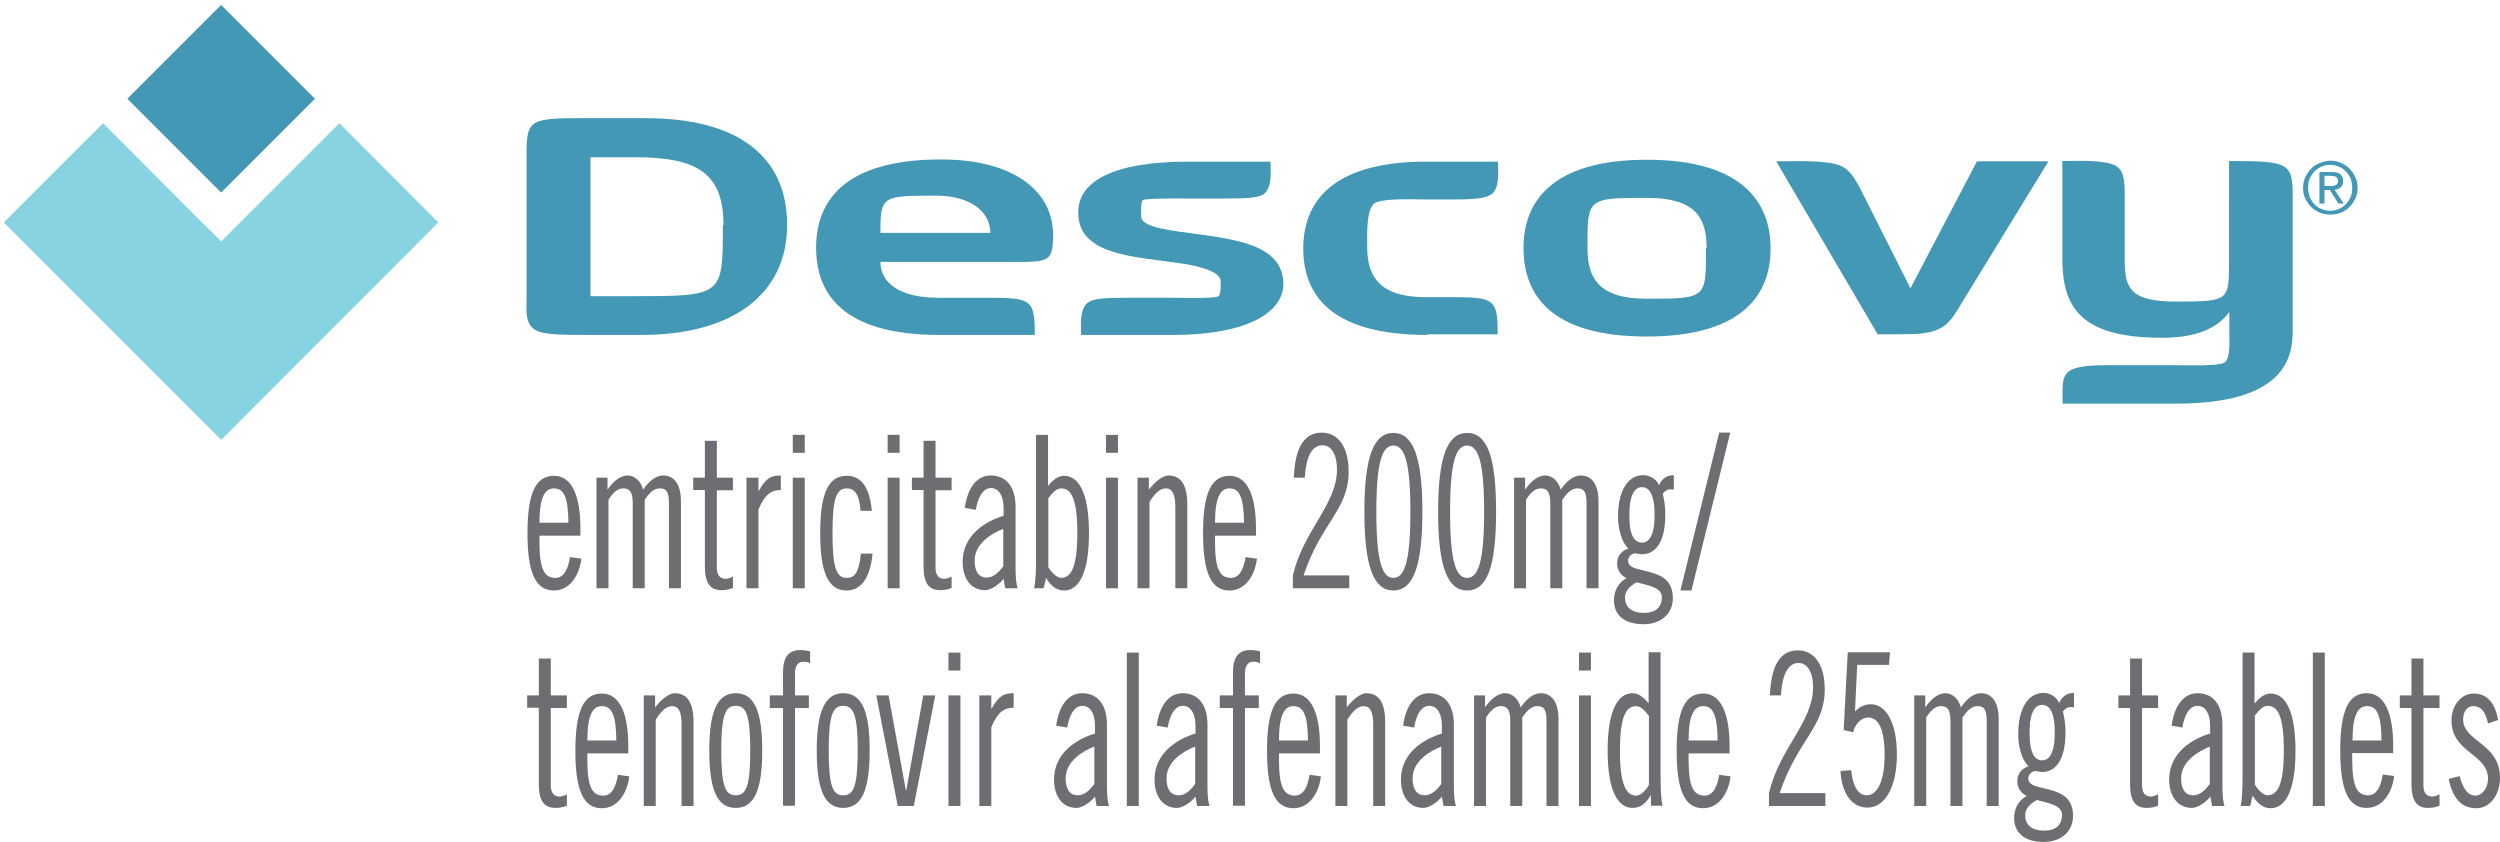 <?xml version="1.0" encoding="utf-8"?>
<!-- Generator: Adobe Illustrator 22.1.0, SVG Export Plug-In . SVG Version: 6.00 Build 0)  -->
<svg version="1.1" xmlns="http://www.w3.org/2000/svg" xmlns:xlink="http://www.w3.org/1999/xlink" x="0px" y="0px"
	 viewBox="0 0 793.4 267.3" style="enable-background:new 0 0 793.4 267.3;" xml:space="preserve">
<style type="text/css">
	.st0{fill:#6D6E71;}
	.st1{fill:#4298B5;}
	.st2{fill:#87D3E1;}
</style>
<g id="in_PrEP_Tag">
</g>
<g id="Generic">
	<g>
		<g>
			<path class="st0" d="M171.2,170v2c0,8.6,1.5,11.4,5.1,11.4c2.9,0,4.1-3.4,4.6-6.6l3.6,0.5c-0.6,5.3-3.7,10.1-8.7,10.1
				c-5.8,0-8.4-5.5-8.4-18.2c0-12.7,2.6-18.2,8.4-18.2c5.8,0,8.4,6.6,8.4,16.7v2.3H171.2z M180.4,165.9c-0.1-7.6-1.2-10.9-4.6-10.9
				c-2.8,0-4.6,2.6-4.6,10.9H180.4z"/>
			<path class="st0" d="M189.3,186.7v-35.1h3.5v3.8c1.5-2.2,3.8-4.5,6.4-4.5c2.2,0,4.2,1.8,4.9,4.5c1.5-2.2,3.7-4.5,6.4-4.5
				c3.6,0,5.6,3.1,5.6,8.1v27.7h-3.8v-27c0-3.6-0.8-4.7-2.9-4.7c-2.3,0-3.7,2.1-4.8,3.6v28.1h-3.8v-27c0-3.6-1-4.7-3-4.7
				c-2.3,0-3.7,2.1-4.7,3.6v28.1H189.3z"/>
			<path class="st0" d="M220,151.6h3.7v-11.7h3.8v11.7h5.1v4h-5.1v24.6c0,2,0.8,3.5,2.8,3.5c0.7,0,1.7-0.4,2.3-0.7v3.6
				c-1.1,0.4-2,0.7-3.6,0.7c-3.6,0-5.3-2.2-5.3-7.6v-24.2H220V151.6z"/>
			<path class="st0" d="M236.9,151.6h3.8v4.2h0.1c2.3-4.2,4-4.9,7-4.9v4.6c-2.9,0-5,1.2-7.1,6.2v25h-3.8V151.6z"/>
			<path class="st0" d="M251.6,138h3.8v5.7h-3.8V138z M251.6,151.6h3.8v35.1h-3.8V151.6z"/>
			<path class="st0" d="M273.1,162c-0.4-5.3-2-7-4.3-7c-3.2,0-4.6,2.6-4.6,14.2c0,11.6,1.4,14.2,4.6,14.2c2.4,0,3.8-1.6,4.4-7.7h3.7
				c-0.6,6.9-3.2,11.7-8.2,11.7c-5.8,0-8.4-5.5-8.4-18.2c0-12.7,2.6-18.2,8.4-18.2c5,0,7.3,4.2,8,11.1H273.1z"/>
			<path class="st0" d="M281.7,138h3.8v5.7h-3.8V138z M281.7,151.6h3.8v35.1h-3.8V151.6z"/>
			<path class="st0" d="M289.4,151.6h3.7v-11.7h3.8v11.7h5.1v4h-5.1v24.6c0,2,0.8,3.5,2.8,3.5c0.7,0,1.7-0.4,2.3-0.7v3.6
				c-1.1,0.4-2,0.7-3.6,0.7c-3.6,0-5.3-2.2-5.3-7.6v-24.2h-3.7V151.6z"/>
			<path class="st0" d="M306.2,161.2c0.7-5.5,3.3-10.3,8.2-10.3c5.1,0,7.9,3.8,7.9,10v19.6c0,3.1,0.3,5.4,0.7,6.2h-4l-0.5-3
				c-1.5,1.9-4.1,3.6-5.9,3.6c-4.3,0-7.1-3.5-7.1-9c0-8.6,7.5-13,13-14.6v-2.5c0-3.8-1.5-6.3-4-6.3c-2.9,0-4.3,3.7-4.8,6.9
				L306.2,161.2z M318.5,167.8c-3.5,1.3-9.2,4.6-9.2,10.1c0,3.3,1.2,5.4,3.9,5.4c2.1,0,3.9-1.8,5.2-3.6V167.8z"/>
			<path class="st0" d="M331.2,186.7h-3c0.4-2,0.6-4.9,0.6-9.4V138h3.8v16.2c1.3-1.6,3-3.2,5.1-3.2c4.3,0,7.9,4.7,7.9,18.2
				c0,13.5-3.6,18.2-7.9,18.2c-2.4,0-4.3-1.5-5.7-4L331.2,186.7z M332.7,180c1.2,2,2.9,3.4,4,3.4c3.2,0,5.2-3.4,5.2-14.2
				c0-10.8-1.9-14.2-5.1-14.2c-1.7,0-3,1.7-4.1,3.1V180z"/>
			<path class="st0" d="M351,138h3.8v5.7H351V138z M351,151.6h3.8v35.1H351V151.6z"/>
			<path class="st0" d="M361,151.6h3.6v3.8c1.8-2.4,4.4-4.5,6.2-4.5c3.8,0,6,2.7,6,9.2v26.6h-3.8v-25.9c0-4-1-5.8-3-5.8
				c-1.9,0-3.5,1.6-5.2,4.3v27.4H361V151.6z"/>
			<path class="st0" d="M385.6,170v2c0,8.6,1.5,11.4,5.1,11.4c2.9,0,4.1-3.4,4.6-6.6l3.6,0.5c-0.6,5.3-3.7,10.1-8.7,10.1
				c-5.8,0-8.4-5.5-8.4-18.2c0-12.7,2.6-18.2,8.4-18.2c5.8,0,8.4,6.6,8.4,16.7v2.3H385.6z M394.8,165.9c-0.1-7.6-1.2-10.9-4.6-10.9
				c-2.8,0-4.6,2.6-4.6,10.9H394.8z"/>
			<path class="st0" d="M410.3,186.7v-4.1c3.4-14.4,14-22.5,14-33.6c0-5.1-2-7.7-4.6-7.7c-3,0-5.2,3-5.6,10.3h-3.5
				c0.4-11.1,4.3-14.3,8.9-14.3c5,0,8.5,4.3,8.5,12.4c0,12.1-8.6,15.9-14.3,32.9h14.5v4.1H410.3z"/>
			<path class="st0" d="M442.2,187.4c-6.2,0-9.2-7.4-9.2-25c0-17.6,3-25,9.2-25s9.2,7.4,9.2,25C451.4,180,448.4,187.4,442.2,187.4z
				 M442.2,141.4c-3.5,0-5.4,5-5.4,21c0,16,1.9,21,5.4,21c3.5,0,5.4-5,5.4-21C447.6,146.4,445.7,141.4,442.2,141.4z"/>
			<path class="st0" d="M465.6,187.4c-6.2,0-9.2-7.4-9.2-25c0-17.6,3-25,9.2-25c6.3,0,9.2,7.4,9.2,25
				C474.8,180,471.9,187.4,465.6,187.4z M465.6,141.4c-3.5,0-5.4,5-5.4,21c0,16,1.9,21,5.4,21s5.4-5,5.4-21
				C471,146.4,469.1,141.4,465.6,141.4z"/>
			<path class="st0" d="M533.3,187.4l12.3-50.1h3.5l-12.3,50.1H533.3z"/>
			<path class="st0" d="M480.5,186.7v-35.1h3.5v3.8c1.5-2.2,3.8-4.5,6.4-4.5c2.2,0,4.2,1.8,4.9,4.5c1.5-2.2,3.7-4.5,6.4-4.5
				c3.6,0,5.6,3.1,5.6,8.1v27.7h-3.8v-27c0-3.6-0.8-4.7-2.9-4.7c-2.3,0-3.7,2.1-4.8,3.6v28.1H492v-27c0-3.6-1-4.7-3-4.7
				c-2.3,0-3.7,2.1-4.7,3.6v28.1H480.5z"/>
			<path class="st0" d="M531.2,155.4c-0.4-0.1-0.7-0.1-1.1-0.1c-1,0-1.7,0.5-2.4,1.4c0.5,2.2,0.8,3.9,0.8,6.7
				c0,8.8-3.2,12.5-7.4,12.5c-0.8,0-1.7-0.3-2.5-0.3c-0.6,0.2-1.9,0.9-1.9,2.3c0,2.5,3.1,2.6,6.7,3.6c4,1.1,7.5,2.7,7.5,8.4
				c0,4.6-3.5,8.2-9.3,8.2c-6.2,0-9.4-3-9.4-7.6c0-3.1,1.5-5.7,4-7c-1.6-0.7-3-2.4-3-4.7c0-2.6,1.8-4.2,3.6-4.7
				c-2.2-2-3.3-6.4-3.3-10.1c0-8.4,3.2-13.2,8-13.2c1.8,0,4.1,1,5,3.2c0.8-1.9,2.3-3.2,4.7-3.2V155.4z M519.4,184.8
				c-2.2,1.2-3.7,2.8-3.7,4.8c0,2.9,1.9,4.9,6,4.9c4.2,0,5.7-2.2,5.7-5C527.4,186.3,522.6,185.7,519.4,184.8z M521.1,172.2
				c2.2,0,4-2.2,4-8.8c0-6.7-1.8-8.8-4-8.8c-2.2,0-4,2.2-4,8.8C517,170.1,518.8,172.2,521.1,172.2z"/>
		</g>
		<g>
			<g>
				<path class="st0" d="M167.3,220.7h3.7V209h3.8v11.7h5.1v4h-5.1v24.6c0,2,0.8,3.5,2.8,3.5c0.7,0,1.7-0.4,2.3-0.7v3.6
					c-1.1,0.4-2,0.7-3.6,0.7c-3.6,0-5.3-2.2-5.3-7.6v-24.2h-3.7V220.7z"/>
				<path class="st0" d="M186.4,239.1v2c0,8.6,1.5,11.4,5.1,11.4c2.9,0,4.1-3.4,4.6-6.6l3.6,0.5c-0.6,5.3-3.7,10.1-8.7,10.1
					c-5.8,0-8.4-5.5-8.4-18.2c0-12.7,2.6-18.2,8.4-18.2c5.8,0,8.4,6.6,8.4,16.7v2.3H186.4z M195.6,235c-0.1-7.6-1.2-10.9-4.6-10.9
					c-2.8,0-4.6,2.6-4.6,10.9H195.6z"/>
				<path class="st0" d="M204.3,220.7h3.6v3.8c1.8-2.4,4.4-4.5,6.2-4.5c3.8,0,6,2.7,6,9.2v26.6h-3.8v-25.9c0-4-0.9-5.8-3-5.8
					c-1.9,0-3.5,1.6-5.2,4.3v27.4h-3.8V220.7z"/>
				<path class="st0" d="M233.5,220c5.8,0,8.4,5.5,8.4,18.2c0,12.7-2.6,18.2-8.4,18.2c-5.8,0-8.4-5.5-8.4-18.2
					C225.1,225.6,227.7,220,233.5,220z M233.5,252.4c3.2,0,4.6-2.6,4.6-14.2c0-11.6-1.4-14.2-4.6-14.2c-3.2,0-4.6,2.6-4.6,14.2
					C228.9,249.8,230.3,252.4,233.5,252.4z"/>
				<path class="st0" d="M244.3,220.7h4.2v-7.2c0-4.7,1.5-7.2,5.6-7.2c1,0,2.1,0.2,3,0.4v3.8c-0.7-0.4-1.4-0.5-2.1-0.5
					c-1.9,0-2.7,1.5-2.7,3.7v7h4.4v4h-4.4v31h-3.8v-31h-4.2V220.7z"/>
				<path class="st0" d="M267.6,220c5.8,0,8.4,5.5,8.4,18.2c0,12.7-2.6,18.2-8.4,18.2c-5.8,0-8.4-5.5-8.4-18.2
					C259.2,225.6,261.9,220,267.6,220z M267.6,252.4c3.2,0,4.6-2.6,4.6-14.2c0-11.6-1.4-14.2-4.6-14.2c-3.2,0-4.6,2.6-4.6,14.2
					C263,249.8,264.4,252.4,267.6,252.4z"/>
				<path class="st0" d="M282,220.7l5.5,30.2h0.1l5.4-30.2h3.8l-6.8,35.1h-5.1l-6.8-35.1H282z"/>
				<path class="st0" d="M301,207.1h3.8v5.7H301V207.1z M301,220.7h3.8v35.1H301V220.7z"/>
				<path class="st0" d="M310.8,220.7h3.8v4.2h0.1c2.3-4.2,4-4.9,7-4.9v4.6c-2.9,0-5,1.2-7.1,6.2v25h-3.8V220.7z"/>
				<path class="st0" d="M335.2,230.3c0.7-5.5,3.3-10.3,8.2-10.3c5.1,0,7.9,3.8,7.9,10v19.6c0,3.1,0.3,5.4,0.7,6.2h-4l-0.5-3
					c-1.5,1.9-4.1,3.6-5.9,3.6c-4.3,0-7.1-3.5-7.1-9c0-8.6,7.5-13,13-14.6v-2.5c0-3.8-1.5-6.3-4-6.3c-2.9,0-4.3,3.7-4.8,6.9
					L335.2,230.3z M347.4,236.9c-3.5,1.3-9.2,4.6-9.2,10.1c0,3.3,1.2,5.4,3.9,5.4c2.1,0,3.9-1.8,5.2-3.6V236.9z"/>
				<path class="st0" d="M357.6,207.1h3.8v48.7h-3.8V207.1z"/>
				<path class="st0" d="M367.1,230.3c0.7-5.5,3.3-10.3,8.2-10.3c5.1,0,7.9,3.8,7.9,10v19.6c0,3.1,0.3,5.4,0.7,6.2h-4l-0.5-3
					c-1.5,1.9-4.1,3.6-5.9,3.6c-4.3,0-7.1-3.5-7.1-9c0-8.6,7.5-13,13-14.6v-2.5c0-3.8-1.5-6.3-4-6.3c-2.9,0-4.3,3.7-4.8,6.9
					L367.1,230.3z M379.4,236.9c-3.5,1.3-9.2,4.6-9.2,10.1c0,3.3,1.2,5.4,3.9,5.4c2.1,0,3.9-1.8,5.2-3.6V236.9z"/>
				<path class="st0" d="M387.1,220.7h4.2v-7.2c0-4.7,1.5-7.2,5.6-7.2c1,0,2.1,0.2,3,0.4v3.8c-0.7-0.4-1.4-0.5-2.1-0.5
					c-1.9,0-2.7,1.5-2.7,3.7v7h4.4v4h-4.4v31h-3.8v-31h-4.2V220.7z"/>
				<path class="st0" d="M405.9,239.1v2c0,8.6,1.5,11.4,5.1,11.4c2.9,0,4.1-3.4,4.6-6.6l3.6,0.5c-0.6,5.3-3.7,10.1-8.7,10.1
					c-5.8,0-8.4-5.5-8.4-18.2c0-12.7,2.6-18.2,8.4-18.2c5.8,0,8.4,6.6,8.4,16.7v2.3H405.9z M415.1,235c-0.1-7.6-1.2-10.9-4.6-10.9
					c-2.8,0-4.6,2.6-4.6,10.9H415.1z"/>
				<path class="st0" d="M423.8,220.7h3.6v3.8c1.8-2.4,4.4-4.5,6.2-4.5c3.8,0,6,2.7,6,9.2v26.6h-3.8v-25.9c0-4-1-5.8-3-5.8
					c-1.9,0-3.5,1.6-5.2,4.3v27.4h-3.8V220.7z"/>
				<path class="st0" d="M445.3,230.3c0.7-5.5,3.3-10.3,8.2-10.3c5.1,0,7.9,3.8,7.9,10v19.6c0,3.1,0.3,5.4,0.7,6.2h-4l-0.5-3
					c-1.5,1.9-4.1,3.6-5.9,3.6c-4.3,0-7.1-3.5-7.1-9c0-8.6,7.5-13,13-14.6v-2.5c0-3.8-1.5-6.3-4-6.3c-2.9,0-4.3,3.7-4.8,6.9
					L445.3,230.3z M457.5,236.9c-3.5,1.3-9.2,4.6-9.2,10.1c0,3.3,1.2,5.4,3.9,5.4c2.1,0,3.9-1.8,5.2-3.6V236.9z"/>
				<path class="st0" d="M467.8,255.8v-35.1h3.5v3.8c1.5-2.2,3.8-4.5,6.4-4.5c2.2,0,4.2,1.8,4.9,4.5c1.5-2.2,3.7-4.5,6.4-4.5
					c3.6,0,5.6,3.1,5.6,8.1v27.7h-3.8v-27c0-3.6-0.8-4.7-2.9-4.7c-2.3,0-3.7,2.1-4.8,3.6v28.1h-3.8v-27c0-3.6-1-4.7-3-4.7
					c-2.3,0-3.6,2.1-4.7,3.6v28.1H467.8z"/>
				<path class="st0" d="M501.1,207.1h3.8v5.7h-3.8V207.1z M501.1,220.7h3.8v35.1h-3.8V220.7z"/>
				<path class="st0" d="M523.9,252.4h-0.1c-1.3,2.5-3.2,4-5.7,4c-4.3,0-7.9-4.7-7.9-18.2c0-13.5,3.6-18.2,7.9-18.2
					c2.1,0,3.8,1.6,5.1,3.2v-16.2h3.8v39.3c0,4.6,0.2,7.4,0.6,9.4h-3.6L523.9,252.4z M523.3,227.2c-1.1-1.4-2.4-3.1-4.1-3.1
					c-3.2,0-5.1,3.4-5.1,14.2c0,10.8,2,14.2,5.2,14.2c1.2,0,2.9-1.4,4-3.4V227.2z"/>
				<path class="st0" d="M535.9,239.1v2c0,8.6,1.5,11.4,5.1,11.4c2.9,0,4.1-3.4,4.6-6.6l3.6,0.5c-0.6,5.3-3.7,10.1-8.7,10.1
					c-5.8,0-8.4-5.5-8.4-18.2c0-12.7,2.6-18.2,8.4-18.2c5.8,0,8.4,6.6,8.4,16.7v2.3H535.9z M545.1,235c-0.1-7.6-1.2-10.9-4.6-10.9
					c-2.8,0-4.6,2.6-4.6,10.9H545.1z"/>
			</g>
			<g>
				<path class="st0" d="M561.4,255.8v-4.1c3.4-14.4,14-22.5,14-33.6c0-5.1-2-7.7-4.6-7.7c-3,0-5.2,3-5.6,10.3h-3.5
					c0.4-11.1,4.3-14.3,8.9-14.3c5,0,8.5,4.3,8.5,12.4c0,12.1-8.6,15.9-14.3,32.9h14.5v4.1H561.4z"/>
				<path class="st0" d="M587.5,244.4c0.3,3.5,1.5,8,4.9,8c3.3,0,5.7-4.3,5.7-12.8c0-9.1-2.4-11.9-5.2-11.9c-2.2,0-4.2,2.1-4.8,4.7
					l-3-0.7l1.3-24.7h13.4l-0.3,4h-10.1l-0.7,14.8c1.3-1.4,3.1-2.3,5.1-2.3c4.4,0,8.2,5.3,8.2,15.9c0,11.1-4.2,16.9-9.3,16.9
					c-5.5,0-8.3-5.3-8.6-11.6L587.5,244.4z"/>
				<path class="st0" d="M607.5,255.8v-35.1h3.5v3.8c1.5-2.2,3.8-4.5,6.4-4.5c2.2,0,4.2,1.8,4.9,4.5c1.5-2.2,3.7-4.5,6.4-4.5
					c3.6,0,5.6,3.1,5.6,8.1v27.7h-3.8v-27c0-3.6-0.8-4.7-2.9-4.7c-2.3,0-3.7,2.1-4.8,3.6v28.1H619v-27c0-3.6-1-4.7-3-4.7
					c-2.3,0-3.7,2.1-4.7,3.6v28.1H607.5z"/>
				<path class="st0" d="M658.2,224.5c-0.4-0.1-0.7-0.1-1.1-0.1c-1,0-1.7,0.5-2.4,1.4c0.5,2.2,0.8,3.9,0.8,6.7
					c0,8.8-3.2,12.5-7.4,12.5c-0.8,0-1.7-0.3-2.5-0.3c-0.6,0.2-1.9,0.9-1.9,2.3c0,2.5,3.1,2.6,6.7,3.6c4,1.1,7.5,2.7,7.5,8.4
					c0,4.6-3.5,8.2-9.3,8.2c-6.2,0-9.4-3-9.4-7.6c0-3.1,1.5-5.7,4-7c-1.6-0.7-3-2.4-3-4.7c0-2.6,1.8-4.2,3.6-4.7
					c-2.2-2-3.3-6.4-3.3-10.1c0-8.4,3.2-13.2,8-13.2c1.8,0,4.1,1,5,3.2c0.8-1.9,2.3-3.2,4.7-3.2V224.5z M646.4,253.9
					c-2.2,1.2-3.7,2.8-3.7,4.8c0,2.9,1.9,4.9,6,4.9c4.2,0,5.7-2.2,5.7-5C654.4,255.4,649.7,254.8,646.4,253.9z M648.1,241.3
					c2.2,0,4-2.2,4-8.8c0-6.7-1.8-8.8-4-8.8c-2.2,0-4,2.2-4,8.8C644.1,239.2,645.8,241.3,648.1,241.3z"/>
				<path class="st0" d="M672.3,220.7h3.7V209h3.8v11.7h5.1v4h-5.1v24.6c0,2,0.8,3.5,2.8,3.5c0.7,0,1.7-0.4,2.3-0.7v3.6
					c-1.1,0.4-2,0.7-3.6,0.7c-3.6,0-5.3-2.2-5.3-7.6v-24.1h-3.7V220.7z"/>
				<path class="st0" d="M689.2,230.3c0.7-5.5,3.3-10.3,8.2-10.3c5.1,0,7.9,3.8,7.9,10v19.6c0,3.1,0.3,5.4,0.7,6.2h-4l-0.5-3
					c-1.5,1.9-4.1,3.6-5.9,3.6c-4.3,0-7.2-3.5-7.2-9c0-8.6,7.5-13,13-14.6v-2.5c0-3.8-1.5-6.3-4-6.3c-2.9,0-4.3,3.7-4.8,6.9
					L689.2,230.3z M701.4,236.9c-3.5,1.4-9.2,4.6-9.2,10.1c0,3.3,1.2,5.4,3.9,5.4c2.1,0,3.9-1.8,5.2-3.6V236.9z"/>
				<path class="st0" d="M714.1,255.8h-3c0.4-2,0.6-4.9,0.6-9.4v-39.3h3.8v16.2c1.3-1.6,3-3.2,5.1-3.2c4.3,0,7.9,4.7,7.9,18.2
					c0,13.5-3.6,18.2-7.9,18.2c-2.4,0-4.3-1.6-5.7-4L714.1,255.8z M715.6,249c1.2,2,2.9,3.4,4,3.4c3.2,0,5.2-3.4,5.2-14.2
					c0-10.8-1.9-14.2-5.1-14.2c-1.7,0-3,1.7-4.1,3.1V249z"/>
				<path class="st0" d="M734,207.1h3.8v48.7H734V207.1z"/>
				<path class="st0" d="M746.5,239v2c0,8.6,1.5,11.4,5.1,11.4c2.9,0,4.1-3.4,4.6-6.6l3.6,0.5c-0.6,5.3-3.7,10.1-8.7,10.1
					c-5.8,0-8.4-5.5-8.4-18.2c0-12.7,2.6-18.2,8.4-18.2c5.8,0,8.4,6.6,8.4,16.7v2.3H746.5z M755.8,235c-0.1-7.6-1.2-10.9-4.6-10.9
					c-2.8,0-4.6,2.6-4.6,10.9H755.8z"/>
				<path class="st0" d="M761.6,220.7h3.7V209h3.8v11.7h5.1v4h-5.1v24.6c0,2,0.8,3.5,2.8,3.5c0.7,0,1.7-0.4,2.3-0.7v3.6
					c-1.1,0.4-2,0.7-3.6,0.7c-3.6,0-5.3-2.2-5.3-7.6v-24.1h-3.7V220.7z"/>
				<path class="st0" d="M789.6,229.6c-0.7-3-1.7-5.5-4.8-5.5c-1.8,0-3.1,1.8-3.1,4.2c0,7.1,11.7,7.6,11.7,18.5
					c0,5.5-3.2,9.7-7.5,9.7c-5,0-7.5-3.4-8.8-9.3l3.5-0.9c0.8,3.1,2.2,6.2,5,6.2c2.1,0,4-2.4,4-5.3c0-8.1-11.6-8.2-11.6-18.6
					c0-4.6,3-8.5,7.1-8.5c4.2,0,6.8,3.1,7.7,8.4L789.6,229.6z"/>
			</g>
		</g>
	</g>
</g>
<g id="_xAE_">
	<path class="st1" d="M731.6,56.2c0.5-1,1.1-1.9,1.9-2.7c0.8-0.8,1.7-1.4,2.8-1.8c1-0.4,2.2-0.7,3.3-0.7c1.2,0,2.3,0.2,3.3,0.7
		c1,0.4,1.9,1,2.7,1.8c0.8,0.8,1.4,1.7,1.9,2.7c0.5,1,0.7,2.2,0.7,3.4c0,1.2-0.2,2.4-0.7,3.4c-0.5,1-1.1,2-1.9,2.7
		c-0.8,0.8-1.7,1.4-2.7,1.8c-1,0.4-2.1,0.6-3.3,0.6c-1.2,0-2.3-0.2-3.3-0.6c-1-0.4-2-1-2.8-1.8c-0.8-0.8-1.4-1.7-1.9-2.7
		c-0.5-1-0.7-2.2-0.7-3.4C730.9,58.3,731.2,57.2,731.6,56.2z M733,62.5c0.4,0.9,0.9,1.7,1.5,2.3c0.6,0.7,1.4,1.2,2.2,1.5
		c0.9,0.4,1.8,0.6,2.8,0.6c1,0,1.9-0.2,2.8-0.6c0.9-0.4,1.6-0.9,2.2-1.5c0.6-0.7,1.1-1.4,1.5-2.3c0.4-0.9,0.5-1.9,0.5-2.9
		c0-1-0.2-2-0.5-2.9c-0.4-0.9-0.9-1.7-1.5-2.3c-0.6-0.6-1.4-1.2-2.2-1.5c-0.9-0.4-1.8-0.6-2.8-0.6c-1,0-1.9,0.2-2.8,0.6
		c-0.9,0.4-1.6,0.9-2.2,1.5c-0.6,0.7-1.1,1.4-1.5,2.3c-0.4,0.9-0.5,1.8-0.5,2.9C732.5,60.6,732.7,61.6,733,62.5z M740.1,54.6
		c1.2,0,2.1,0.2,2.6,0.7c0.6,0.5,0.9,1.2,0.9,2.2c0,0.9-0.3,1.6-0.8,2c-0.5,0.4-1.1,0.7-1.9,0.7l2.9,4.4h-1.7l-2.7-4.3h-1.7v4.3
		h-1.6v-10H740.1z M739.4,59c0.4,0,0.7,0,1,0c0.3,0,0.6-0.1,0.8-0.2c0.2-0.1,0.4-0.3,0.6-0.5c0.1-0.2,0.2-0.5,0.2-0.9
		c0-0.3-0.1-0.6-0.2-0.8c-0.1-0.2-0.3-0.4-0.5-0.5c-0.2-0.1-0.4-0.2-0.7-0.2c-0.3,0-0.5-0.1-0.8-0.1h-2.1V59H739.4z"/>
</g>
<g id="Descovy">
	<g>
		<path class="st1" d="M203.5,106.3h-18.2c-8.7,0-13.1-0.3-15.3-1.5c-3.5-2-2.9-6.6-2.9-9.2V84.2V48.4c0-10.6,1.6-10.9,18.2-10.9
			h19.6c29.4,0,44.9,12.2,44.9,33.9C249.8,92.9,233.1,106.3,203.5,106.3z M229.6,71.3c0-16.9-9.1-21.4-28.2-21.4h-14V94h13.1
			c29.1,0,28.9,0,28.9-22.6H229.6z"/>
		<path class="st1" d="M315.9,83.1h-36.5c0,7,6.7,11.4,18.3,11.4h16.3c13.4,0,14.4,0.7,14.4,11.8h-21.1h-9.1
			c-31.1,0-39.2-13.4-39.2-27.7c0-14.3,8.4-28,39.6-28c23.8,0,35.6,10.6,35.6,23.8C334.2,84.2,332.6,83.1,315.9,83.1z M297.2,62.1
			c-17.3,0-17.8,0-17.8,11.8h34.9C314.2,66.8,307.5,62.1,297.2,62.1z"/>
		<path class="st1" d="M372.2,106.3h-29.1c0-2.4-0.7-8.2,2.2-10.3c1.6-1.2,5.1-1.5,12-1.5h14.5c2.2,0,12.7,0.3,14.7-0.4
			c1.1-0.3,0.9-4.3,0.9-4.8c0-3.8-10-5.4-14-5.9c-13.4-2-30.9-2.4-31.2-15.5c-0.4-10.3,11.1-16.6,34.7-16.6h26.3c0,2.4,0.7,8-2,10.2
			c-1.6,1.2-4.9,1.5-11.6,1.5h-13.1c-2,0-11.8-0.1-13.6,0.4c-1.1,0.4-0.7,4.8-0.7,5.5c0,1.1,1.3,2.5,6.2,3.6
			c14.9,3.2,38.9,2,38.9,17.7C407.2,98.9,396.3,106.3,372.2,106.3z"/>
		<path class="st1" d="M453,106.3c-31.1,0-39.4-13.1-39.4-27.5c0-14.3,8.7-27.5,39.1-27.5h22.7c0,2.4,0.7,8.3-2,10.3
			c-1.8,1.3-5.1,1.7-12,1.7h-9.1c-2.9,0-14-0.5-16.2,1.3c-2.7,2-2.2,11.7-2.2,13.9c0,9.5,4.2,15.8,18.5,15.8h8.4
			c13.6,0,14.5,0.7,14.5,11.8H453z"/>
		<path class="st1" d="M522.6,106.8c-31.1,0-39.1-13.8-39.1-28.1c0-14.2,8.4-28,39.2-28c30.5,0,39.2,13.8,39.2,28
			C562,93.2,553.3,106.8,522.6,106.8z M541.6,78.7c0-9.4-3.3-15.9-18.9-15.9c-19.1,0-18.9,0.1-18.9,15.9c0,9.6,3.6,16.1,18.7,16.1
			c19.3,0,18.9-0.1,18.9-16.1H541.6z"/>
		<path class="st1" d="M622.6,96.1c-3.6,6-5.3,9.4-14.9,9.9c-2.5,0.1-6,0.1-11.8,0.1l-32.2-54.9c4.7,0,15.6-0.5,20.2,1.3
			c3.1,1.3,4.7,3.8,7.3,9l15.1,30l21.1-40.3h22.7L622.6,96.1z"/>
		<path class="st1" d="M690.4,128.1h-35.8c0-9.1-1.5-12.2,14.2-12.2h21.8c2.4,0,13.1,0.4,15.3-0.8c2-1.1,1.6-7.1,1.6-8.6v-7.5
			c-4,5.6-11.3,8.2-21.4,8.2c-26.3,0-31.6-10.1-31.6-25.3V51.1c4,0,13.4-0.5,16.9,1.5c2.4,1.3,2.9,4,2.9,9.4v20.8
			c0,9,2.2,12.9,16.2,12.9c17.1,0,16.9-0.1,16.9-13.4V51.1c18.7,0,20.2,0.5,20.2,10.9v43.9C727.4,116.7,721.3,128.1,690.4,128.1z"/>
	</g>
</g>
<g id="Icon_revised">
	<g>
		
			<rect x="49.1" y="10.3" transform="matrix(0.707 0.707 -0.707 0.707 42.737 -40.421)" class="st1" width="42.1" height="42.1"/>
		<polygon class="st2" points="107.7,39.1 77.9,68.9 70.2,76.6 62.4,68.9 32.7,39.1 1.2,70.6 70.2,139.6 139.1,70.6 		"/>
	</g>
</g>
</svg>
